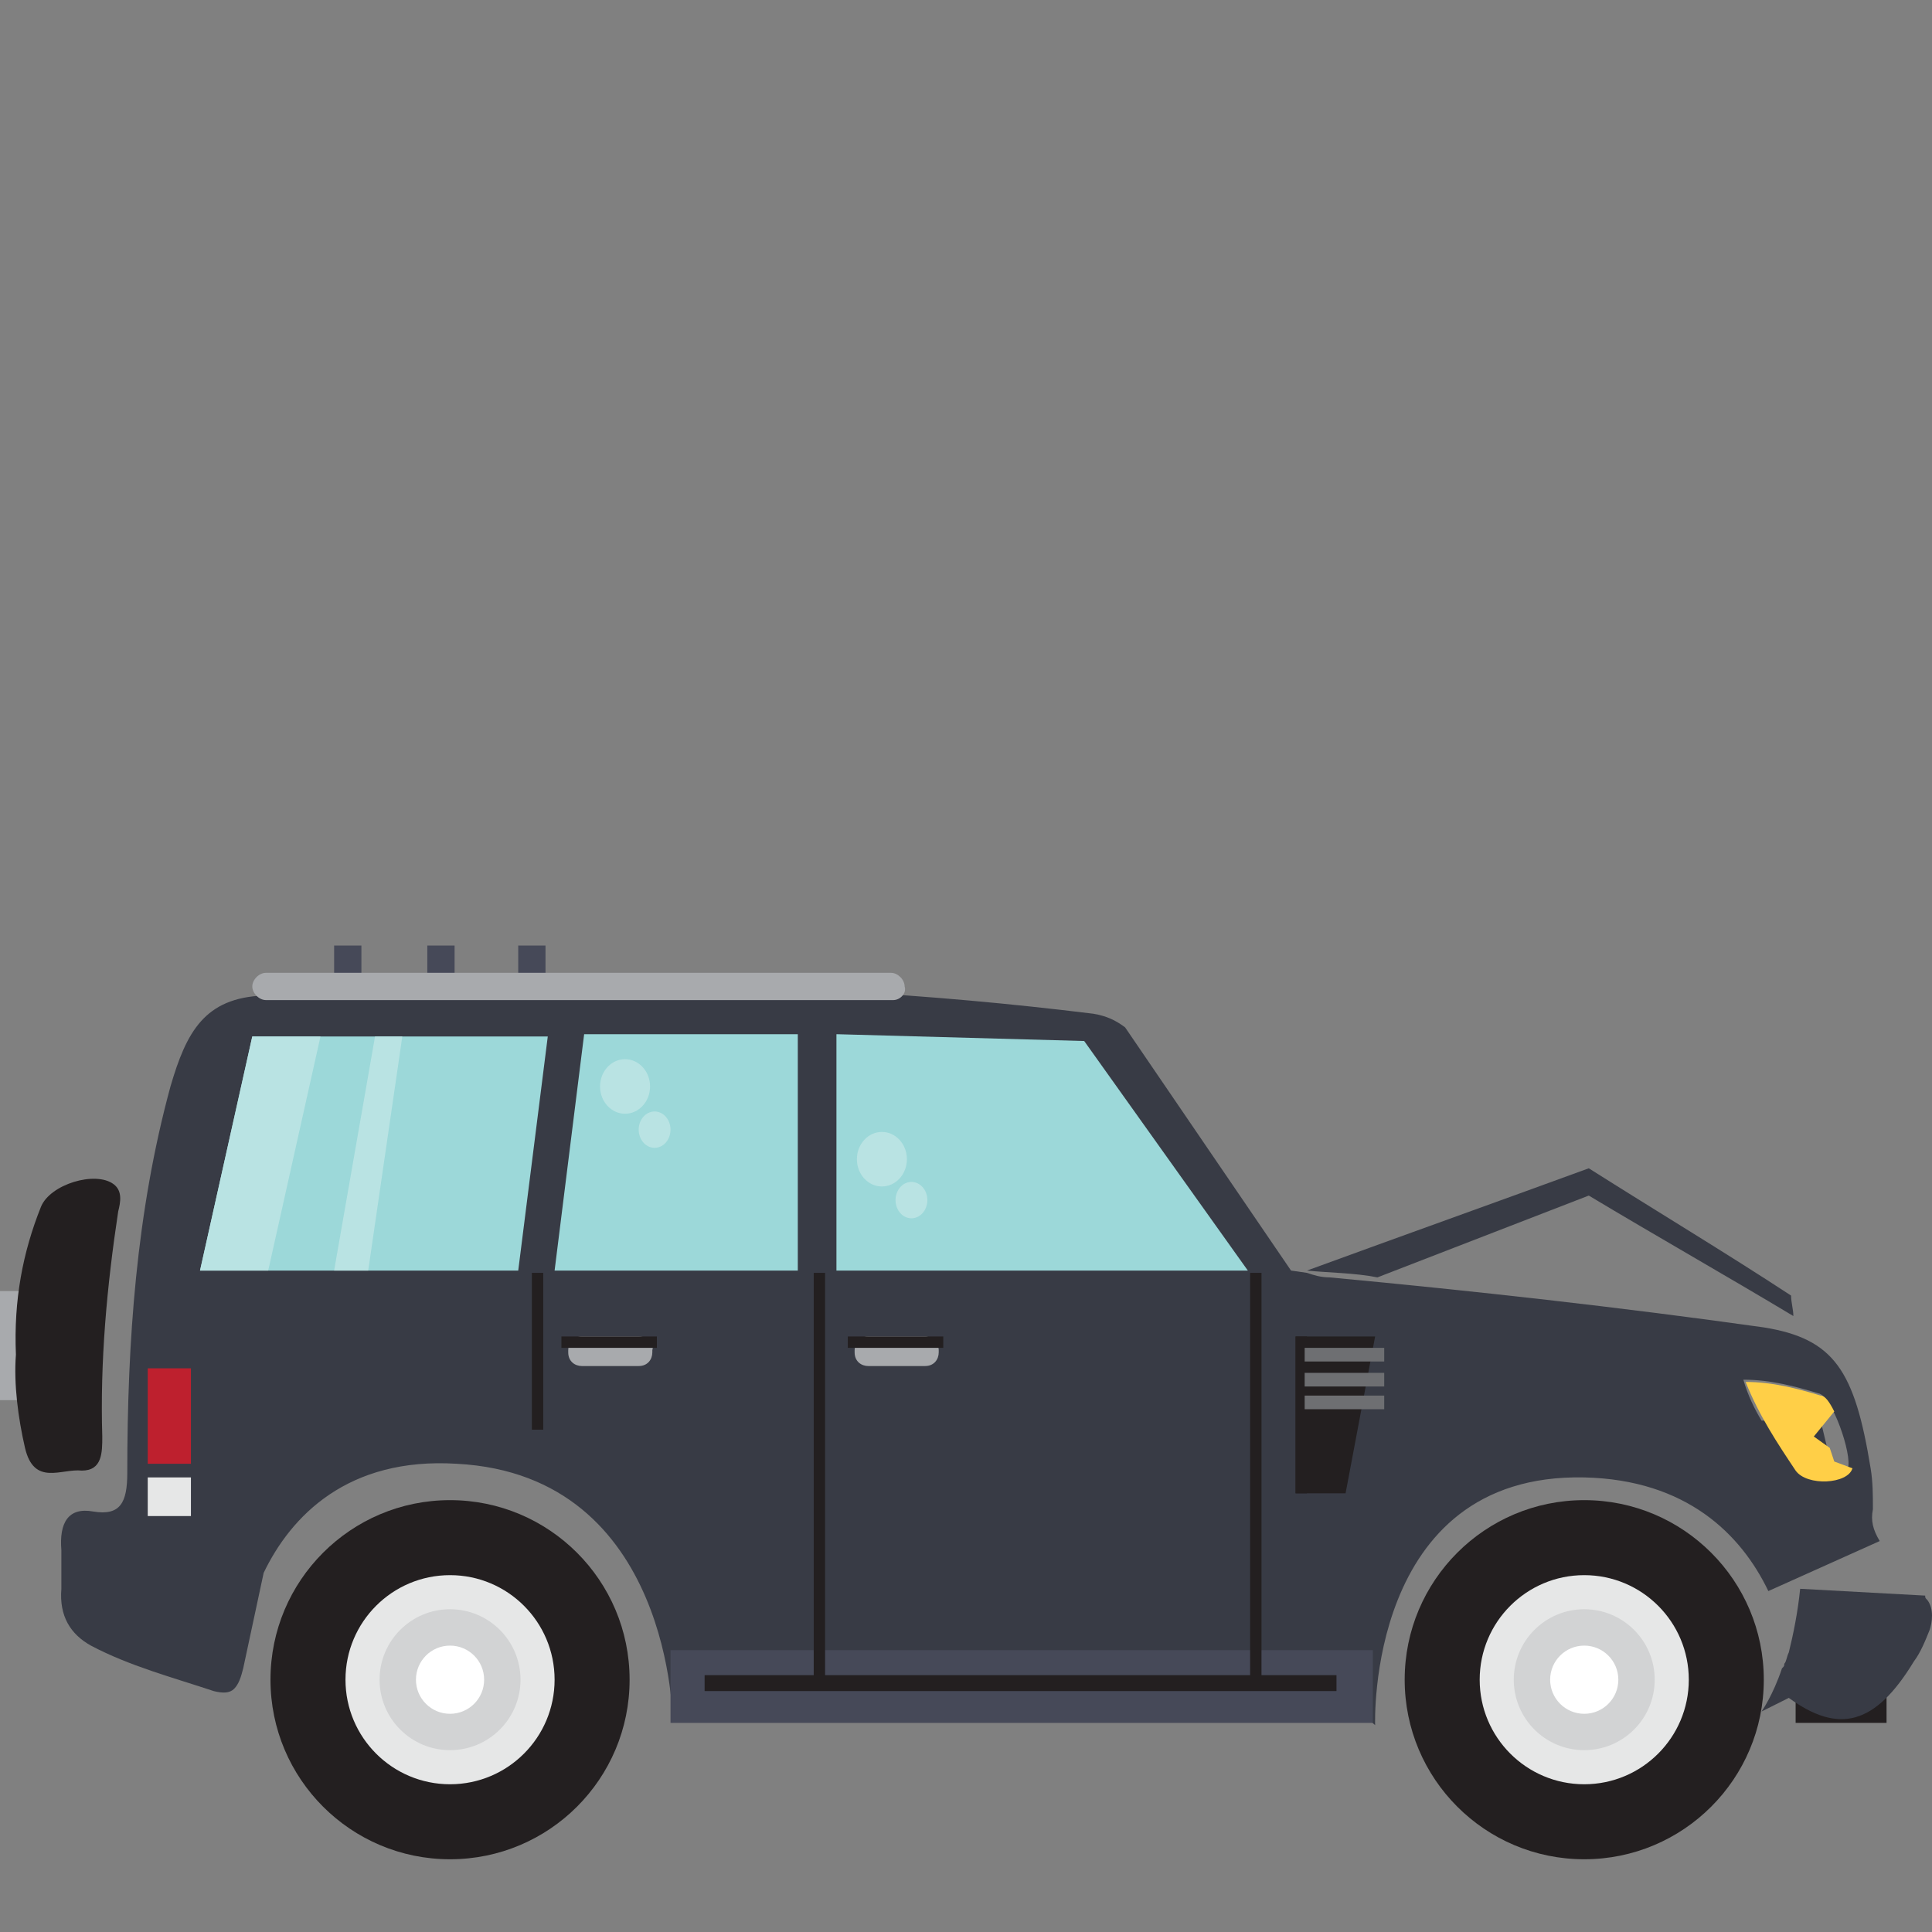 <?xml version="1.0" encoding="utf-8"?>
<!-- Generator: Adobe Illustrator 27.6.1, SVG Export Plug-In . SVG Version: 6.00 Build 0)  -->
<svg version="1.1" id="Layer_1" xmlns="http://www.w3.org/2000/svg" xmlns:xlink="http://www.w3.org/1999/xlink" x="0px" y="0px"
	 viewBox="0 0 85 85" style="enable-background:new 0 0 85 85;" xml:space="preserve">
<rect x="0" y="0" width="85" height="85" fill="#808080" stroke="none"/>
<style type="text/css">
	.st0{fill:#383B45;}
	.st1{fill:#464958;}
	.st2{fill:#A8AAAD;}
	.st3{fill:#231F20;}
	.st4{fill:#FFFFFF;}
	.st5{fill:#E6E7E7;}
	.st6{fill:#D2D3D4;}
	.st7{fill:#9CD8D9;}
	.st8{fill:#B9E3E3;}
	.st9{fill:#6E6F72;}
	.st10{fill:#BE202E;}
	.st11{fill:#FFCF47;}
	.st12{fill:none;}
</style>
<g>
	<path class="st0" d="M82.4,66.4c0-0.6,0-1.2-0.1-1.8c-0.7-4.3-1.6-5.7-4.7-6.2c-6.4-0.9-12.7-1.6-19.1-2.2c-0.4,0-0.7-0.1-1-0.2
		l-0.7-0.1l-7.3-10.7c-0.4-0.3-0.8-0.5-1.4-0.6c-7.3-0.9-14.5-1.3-21.8-1.2c-4.9-0.1-9.8,0.3-14.7,0.4c-2.6,0.1-3.4,1.6-4.1,4
		c-1.5,5.5-1.9,11.2-1.9,17c0,1.3-0.3,1.9-1.5,1.7c-1.1-0.2-1.5,0.5-1.4,1.7c0,0.6,0,1.1,0,1.7c-0.1,1.2,0.4,2,1.3,2.5
		c1.7,0.9,3.6,1.4,5.4,2c0.4,0.1,0.7,0.1,0.9-0.1l0,0c0,0,0,0,0,0c0.2-0.2,0.3-0.5,0.4-0.9c0.3-1.4,0.6-2.8,0.9-4.2
		c1.2-2.5,3.7-5.1,8.5-4.8c9.5,0.5,9.5,11.4,9.5,11.4l0.5-0.9c0.2,0.2,0.5,0.3,0.9,0.3c9.3,0,18.5,0,27.8,0c0.3,0,0.5,0,0.8-0.1
		l0.9,0.8c0,0-0.4-11.1,9.2-10.9c4.5,0.1,6.9,2.5,8.1,5l4.9-2.2C82.4,67.3,82.3,66.9,82.4,66.4z M81.3,64.6
		c-0.1,0.2-0.3,0.4-0.6,0.4l-0.6-2.5l-2.6,0c-0.3-0.5-0.6-1.1-0.8-1.8c1.2,0,2.3,0.3,3.3,0.6C80.6,61.4,81.5,64,81.3,64.6z"/>
	<rect x="14.7" y="41.6" class="st1" width="1.2" height="1.8"/>
	<rect x="18.8" y="41.6" class="st1" width="1.2" height="1.8"/>
	<rect x="22.8" y="41.6" class="st1" width="1.2" height="1.8"/>
	<rect y="56.8" class="st2" width="1.4" height="4.8"/>
	<path class="st3" d="M0.7,59.6c-0.1-2.4,0.3-4.5,1.1-6.5c0.4-1,2.4-1.6,3.2-1c0.4,0.3,0.3,0.8,0.2,1.2c-0.5,3.3-0.8,6.6-0.7,9.9
		c0,0.7,0,1.5-0.9,1.5c-0.9-0.1-2.1,0.7-2.5-1C0.8,62.4,0.6,60.9,0.7,59.6z"/>
	<path class="st2" d="M39.3,44H11.7c-0.3,0-0.6-0.3-0.6-0.6v0c0-0.3,0.3-0.6,0.6-0.6h27.5c0.3,0,0.6,0.3,0.6,0.6v0
		C39.9,43.7,39.6,44,39.3,44z"/>
	<g>
		<path class="st4" d="M73.5,73.8c0-2.1-1.7-3.8-3.8-3.8c-2.1,0-3.8,1.7-3.9,3.8c0,2.1,1.7,3.9,3.9,3.9
			C71.8,77.6,73.5,75.9,73.5,73.8z"/>
		<circle class="st3" cx="69.7" cy="73.9" r="7.9"/>
		<circle class="st5" cx="69.7" cy="73.9" r="4.6"/>
		<circle class="st6" cx="69.7" cy="73.9" r="3.1"/>
		<circle class="st4" cx="69.7" cy="73.9" r="1.5"/>
	</g>
	<g>
		<path class="st4" d="M23.6,73.8c0-2.1-1.7-3.8-3.8-3.8c-2.1,0-3.8,1.7-3.9,3.8c0,2.1,1.7,3.9,3.9,3.9
			C21.9,77.6,23.6,75.9,23.6,73.8z"/>
		<circle class="st3" cx="19.8" cy="73.9" r="7.9"/>
		<circle class="st5" cx="19.8" cy="73.9" r="4.6"/>
		<circle class="st6" cx="19.8" cy="73.9" r="3.1"/>
		<circle class="st4" cx="19.8" cy="73.9" r="1.5"/>
	</g>
	<rect x="29.5" y="72.6" class="st1" width="30.9" height="3.2"/>
	<polygon class="st7" points="36.8,55.9 54.9,55.9 47.7,45.8 36.8,45.5 	"/>
	<g>
		<ellipse class="st8" cx="38.8" cy="51" rx="1.1" ry="1.2"/>
		<ellipse class="st8" cx="40.1" cy="52.8" rx="0.7" ry="0.8"/>
	</g>
	<rect x="35.8" y="56" class="st3" width="0.5" height="18.2"/>
	<rect x="23.4" y="56" class="st3" width="0.5" height="6.9"/>
	<rect x="55" y="56" class="st3" width="0.5" height="18.2"/>
	<rect x="31" y="73.7" class="st3" width="27.8" height="0.7"/>
	<path class="st2" d="M40.7,58.8h-2.5c-0.4,0-0.6,0.3-0.6,0.6v0.1c0,0.4,0.3,0.6,0.6,0.6h2.5c0.4,0,0.6-0.3,0.6-0.6v-0.1
		C41.3,59.1,41,58.8,40.7,58.8z"/>
	<path class="st2" d="M28.1,58.8h-2.5c-0.4,0-0.6,0.3-0.6,0.6v0.1c0,0.4,0.3,0.6,0.6,0.6h2.5c0.4,0,0.6-0.3,0.6-0.6v-0.1
		C28.8,59.1,28.5,58.8,28.1,58.8z"/>
	<polygon class="st7" points="24.4,55.9 35.1,55.9 35.1,45.5 25.7,45.5 	"/>
	<polygon class="st7" points="24.1,45.6 11.1,45.6 8.8,55.9 22.8,55.9 	"/>
	<polygon class="st3" points="59.2,65.7 57,65.7 57,58.8 60.5,58.8 	"/>
	<rect x="57" y="58.8" class="st3" width="0.5" height="6.9"/>
	<g>
		<rect x="57.4" y="59.3" class="st9" width="3.5" height="0.6"/>
		<rect x="57.4" y="60.4" class="st9" width="3.5" height="0.6"/>
		<rect x="57.4" y="61.4" class="st9" width="3.5" height="0.6"/>
	</g>
	<polygon class="st8" points="11.8,55.9 14.1,45.6 11.1,45.6 8.8,55.9 	"/>
	<polygon class="st8" points="14.7,55.9 16.5,45.6 17.7,45.6 16.2,55.9 	"/>
	<rect x="6.5" y="60.2" class="st10" width="1.9" height="4.2"/>
	<rect x="6.5" y="65" class="st5" width="1.9" height="1.7"/>
	<rect x="24.7" y="58.8" class="st3" width="4.2" height="0.5"/>
	<rect x="37.3" y="58.8" class="st3" width="4.2" height="0.5"/>
	<g>
		<ellipse class="st8" cx="27.5" cy="47.8" rx="1.1" ry="1.2"/>
		<ellipse class="st8" cx="28.8" cy="49.7" rx="0.7" ry="0.8"/>
	</g>
	<polygon class="st3" points="83,75.8 79,75.8 79,74.3 83,72.7 	"/>
	<path class="st0" d="M57.5,55.9c4.1-1.5,8.3-3,12.4-4.5c3,1.9,6,3.7,8.9,5.6c0,0.3,0.1,0.6,0.1,0.9c-3-1.8-6-3.5-9-5.3
		c-3.1,1.2-6.2,2.4-9.3,3.6C59.6,56,58.5,56,57.5,55.9z"/>
	<path class="st11" d="M80.7,64.3l-0.2-0.6l-0.7-0.5l0.9-1.1c-0.2-0.4-0.4-0.7-0.6-0.7c-1-0.3-2.1-0.6-3.3-0.6
		c0.6,1.5,1.4,2.7,2.2,3.9c0.5,0.7,2.3,0.6,2.5-0.1L80.7,64.3z"/>
	<path class="st12" d="M80,61.3c-1-0.3-2.1-0.6-3.3-0.6c0.2,0.6,0.5,1.2,0.8,1.8l2.6,0l0.6,2.5c0.3-0.1,0.6-0.2,0.6-0.4
		C81.5,64,80.6,61.4,80,61.3z"/>
	<path class="st0" d="M84.8,70.4c-0.1-0.1-0.1-0.1-0.1-0.2l-5.5-0.3c-0.1,1-0.3,2-0.5,2.8c-0.1,0.2-0.1,0.4-0.2,0.5
		c0,0.1,0,0.1-0.1,0.2c-0.4,1.2-0.9,1.9-0.9,1.9l1.2-0.6c2.2,1.6,3.8,1.2,5.5-1.6c0.3-0.4,0.5-0.9,0.7-1.4
		C85,71.4,85.1,70.8,84.8,70.4z"/>
</g>
</svg>
